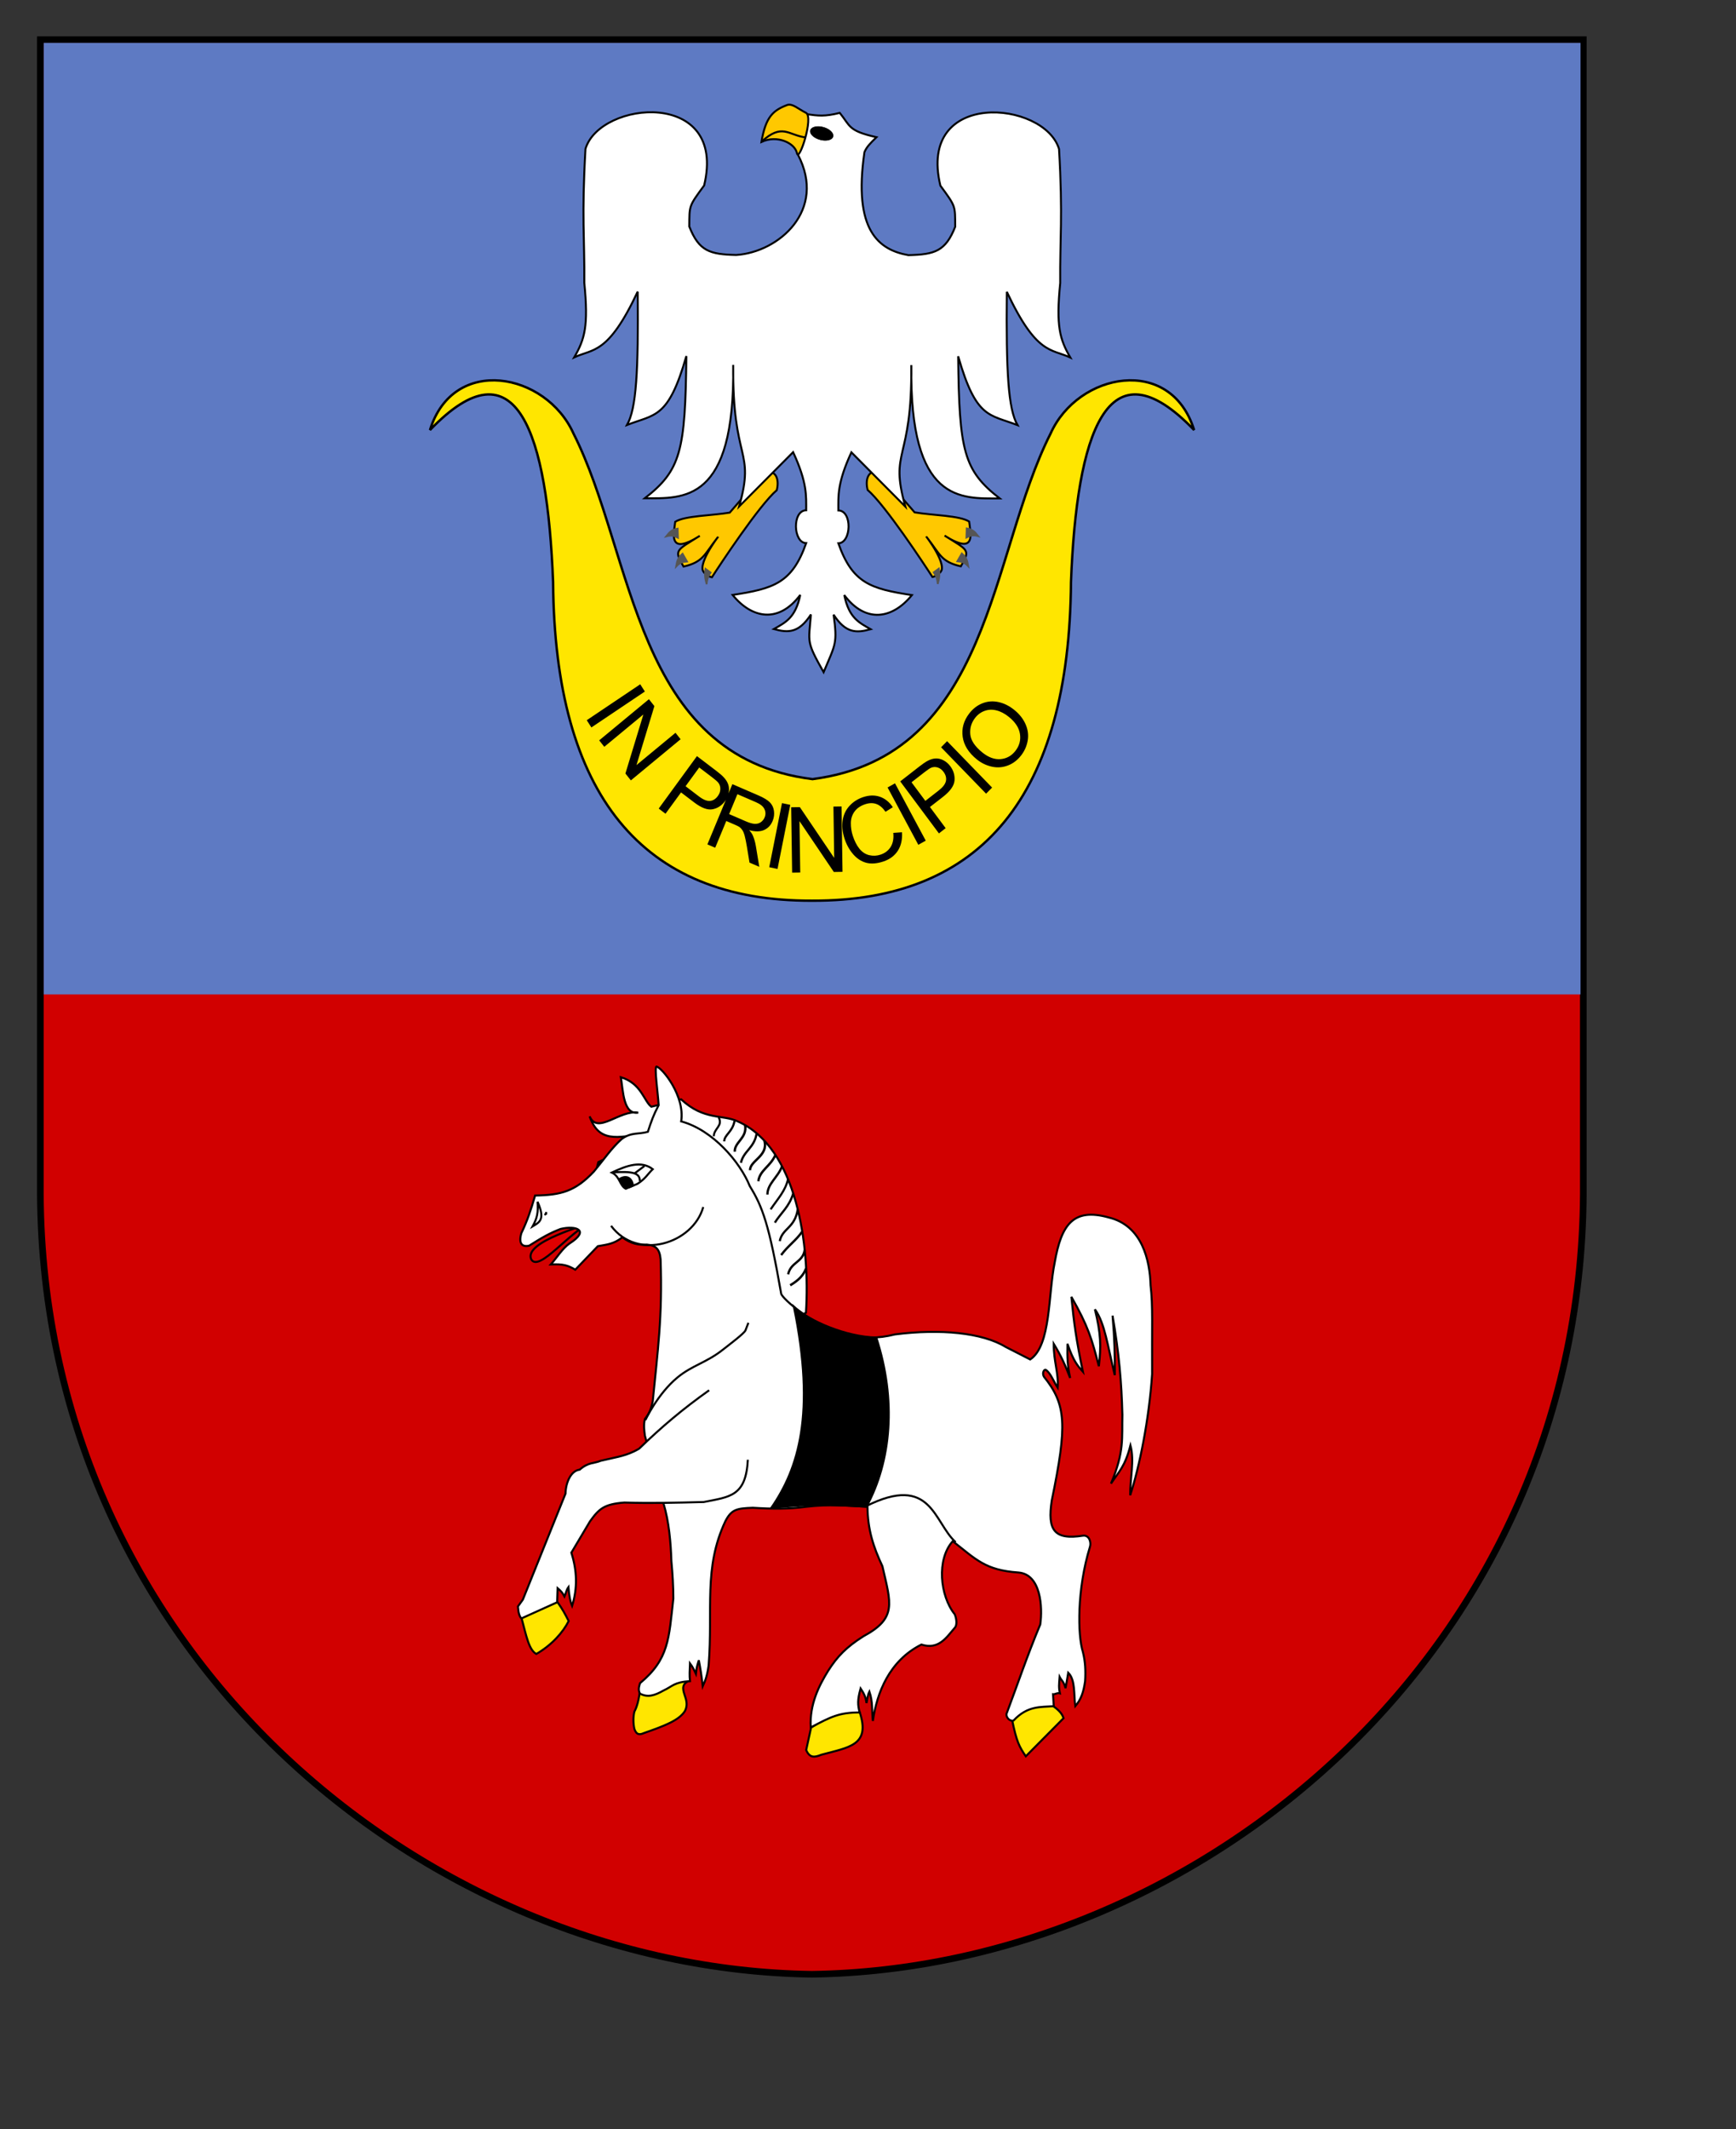 <?xml version="1.0" encoding="UTF-8" standalone="no"?>
<!-- Created with Inkscape (http://www.inkscape.org/) -->
<svg
   xmlns:svg="http://www.w3.org/2000/svg"
   xmlns="http://www.w3.org/2000/svg"
   version="1.0"
   width="210mm"
   height="729.89pt"
   id="svg2">
  <rect width="100%" height="100%" fill="#333333" stroke="none"/>
  <defs
     id="defs5" />
  <path
     d="M 371.144,902.362 C 370.819,902.376 371.222,902.382 371.201,902.362 C 193.356,899.754 16.981,753.166 18.45,540.849 L 18.45,18.142 L 369.731,18.142 L 372.614,18.142 L 723.894,18.142 L 723.894,540.849 C 725.364,753.166 548.989,899.754 371.144,902.362 z"
     id="path1364"
     style="fill:#d10000;fill-opacity:1;fill-rule:evenodd;stroke:#000000;stroke-width:3.041;stroke-linecap:butt;stroke-linejoin:miter;stroke-miterlimit:4;stroke-dasharray:none;stroke-opacity:1" />
  <rect
     width="702.609"
     height="434.92"
     x="20.014"
     y="19.586"
     id="rect4263"
     style="opacity:1;fill:#5e7ac3;fill-opacity:1;fill-rule:evenodd;stroke:none;stroke-width:1;stroke-linecap:butt;stroke-linejoin:miter;marker:none;marker-start:none;marker-mid:none;marker-end:none;stroke-miterlimit:4;stroke-dasharray:none;stroke-dashoffset:0;stroke-opacity:1;visibility:visible;display:inline;overflow:visible" />
  <path
     d="M 295.895,517.66 C 281.42,520.585 273.602,521.823 269.587,510.236 C 273.179,518.785 283.428,507.086 291.775,508.548 C 285.013,509.561 284.907,498.761 283.85,492.348 C 293.254,495.161 294.416,503.373 297.797,505.848 L 311.426,502.473 C 321.992,512.26 330.338,509.223 337.417,512.598 C 364.254,524.523 370.487,568.847 368.48,600.009 L 358.971,604.734 L 295.895,517.66 z"
     id="path4826"
     style="fill:#ffffff;fill-opacity:1;fill-rule:evenodd;stroke:#000000;stroke-width:0.927px;stroke-linecap:butt;stroke-linejoin:miter;stroke-opacity:1" />
  <path
     d="M 242.852,575.543 C 239.321,567.446 268.898,559.862 270.979,558.361 C 260.858,562.273 246.376,581.891 242.852,575.543 z"
     id="path4824"
     style="fill:#e00000;fill-opacity:1;fill-rule:evenodd;stroke:#000000;stroke-width:0.927px;stroke-linecap:butt;stroke-linejoin:miter;stroke-opacity:1" />
  <path
     d="M 238.369,739.253 L 254.842,732.212 C 257.27,735.593 258.466,737.9 259.997,740.923 C 257.42,746.054 252.265,751.901 245.205,755.958 C 241.768,754.048 240.685,747.844 238.369,739.253 z"
     id="path6605"
     style="fill:#ffe600;fill-opacity:1;fill-rule:evenodd;stroke:#000000;stroke-width:0.927px;stroke-linecap:butt;stroke-linejoin:miter;stroke-opacity:1" />
  <path
     d="M 462.72,786.027 C 464.812,796.18 466.007,798.333 468.996,802.732 L 486.254,785.311 C 485.581,783.083 483.788,781.333 480.874,779.345 C 473.927,779.424 469.892,779.742 462.72,786.027 z"
     id="path7485"
     style="fill:#ffe600;fill-opacity:1;fill-rule:evenodd;stroke:#000000;stroke-width:0.927px;stroke-linecap:butt;stroke-linejoin:miter;stroke-opacity:1" />
  <path
     d="M 370.828,789.606 L 368.587,799.868 C 370.23,803.686 372.546,803.209 375.535,802.016 C 388.086,798.595 398.172,797.8 393.017,782.447 C 385.023,781.333 379.046,784.515 370.828,789.606 z"
     id="path7483"
     style="fill:#ffe600;fill-opacity:1;fill-rule:evenodd;stroke:#000000;stroke-width:0.927px;stroke-linecap:butt;stroke-linejoin:miter;stroke-opacity:1" />
  <path
     d="M 292.72,771.979 C 303.179,779.337 309.465,761.379 315.105,768.26 C 310.837,769.73 312.704,773.538 313.115,775.049 C 314.124,777.873 314.236,779.981 313.115,782.089 C 310.463,786.265 304.001,788.771 294.401,792.112 C 292.608,792.908 291.008,793.106 290.03,790.203 C 289.476,787.578 289.436,784.953 290.03,782.328 C 291.291,780.042 292.085,776.832 292.72,771.979 z"
     id="path7480"
     style="fill:#ffe600;fill-opacity:1;fill-rule:evenodd;stroke:#000000;stroke-width:0.927px;stroke-linecap:butt;stroke-linejoin:miter;stroke-opacity:1" />
  <path
     d="M 300.116,487.483 C 302.768,487.961 313.265,500.967 311.434,512.541 C 325.928,516.439 338.404,531.195 342.812,542.133 C 348.602,551.48 351.625,559.61 357.156,591.293 C 357.527,593.418 372.621,607.163 389.094,610.385 C 395.781,611.419 400.898,611.976 409.154,609.908 C 429.848,607.283 449.086,609.072 459.807,615.635 L 471.013,621.362 C 480.576,614.919 479.156,591.771 482.219,576.975 C 485.207,559.924 490.573,551.902 506.873,556.451 C 522.243,560.127 525.727,576.121 526.042,587.475 C 527.175,596.822 526.621,606.896 526.753,628.045 C 525.315,649.184 520.92,670.523 516.735,683.41 C 516.623,675.773 518.752,667.659 516.847,660.619 C 514.325,670.384 511.692,672.392 507.938,678.1 C 514.157,663.324 512.869,657.258 513.149,646.659 C 512.775,631.545 511.617,618.578 508.666,601.316 C 509.6,612.294 509.75,618.857 509.675,628.522 C 506.388,615.038 505.118,604.657 500.598,598.453 C 503.325,609.629 503.474,615.198 502.391,624.465 C 499.216,611.976 497.497,606.169 489.84,592.725 C 490.998,604.657 492.043,612.294 495.107,626.971 C 492.865,624.385 490.848,622.397 488.047,614.203 C 487.897,620.726 488.084,624.505 489.279,629.834 C 487.113,624.147 485.058,619.533 481.771,614.203 C 481.696,622.317 484.087,627.567 483.564,634.249 C 481.771,631.545 480.314,627.527 478.185,626.135 C 477.55,625.618 476.243,627.368 477.288,629.238 C 487.561,642.005 487.972,651.312 480.874,685.796 C 478.783,699.399 481.939,703.991 495.246,701.882 C 498.123,701.607 498.941,705.129 498.332,706.963 C 492.336,726.52 492.681,747.258 495.085,755.003 C 496.221,759.458 496.406,763.744 496.115,768.367 C 495.413,773.451 494.236,776.763 491.633,779.822 C 490.869,774.721 491.769,767.849 488.391,764.52 C 487.898,767.526 487.564,769.519 487.15,771.597 C 486.491,768.703 485.357,768.171 484.461,766.458 C 484.188,769.885 483.995,771.203 484.594,773.955 C 483.336,773.589 482.395,774.489 481.454,774.377 L 481.771,779.822 C 475.803,780.325 469.836,779.478 463.393,786.393 C 461.824,786.868 460.031,785.194 460.143,783.402 C 465.298,769.759 469.548,756.964 475.607,742.474 C 476.72,734.559 475.932,719.557 465.634,718.729 C 450.393,717.669 446.246,712.727 435.601,704.411 C 428.134,712.679 429.701,729.384 436.497,737.821 C 437.448,740.058 437.607,742.97 436.497,744.025 C 432.685,748.427 429.19,754.179 421.257,751.662 C 406.468,759.077 400.872,773.916 399.079,786.562 C 398.553,782.088 399.147,778.091 397.499,773.14 C 396.603,774.89 396.603,776.64 396.154,778.39 C 395.818,775.447 394.922,773.935 393.465,771.708 C 391.971,777.157 392.158,779.146 393.017,782.686 C 383.662,782.719 380.013,784.609 370.658,789.536 C 370.08,778.98 374.432,770.452 378.673,763.594 C 382.819,757.151 386.853,752.855 394.81,747.844 C 410.162,739.571 407.361,732.968 403.439,715.865 C 399.255,706.916 396.752,699.28 396.603,688.66 C 386.442,688.183 378.971,687.467 368.811,688.66 C 360.369,689.774 353.271,689.694 344.157,689.137 C 336.835,689.416 334.445,689.813 331.606,695.342 C 321.571,716.763 326.024,735.068 323.986,761.208 C 323.406,765.444 322.589,767.951 321.296,770.753 C 320.698,765.51 320.259,762.841 319.503,758.821 C 318.777,761.1 318.448,762.283 318.158,765.026 C 317.262,763.14 316.722,761.928 315.469,760.253 C 315.35,763.759 315.152,765.536 315.469,768.367 C 308.067,768.871 307.559,770.725 303.366,772.663 C 299.304,774.954 296.194,775.98 292.608,774.094 C 291.736,772.504 292.053,771.208 292.608,769.322 C 305.869,758.344 305.794,748.918 307.848,730.661 C 307.848,724.934 307.512,719.445 306.952,713.479 C 306.69,705.206 305.869,695.382 303.366,687.228 L 294.849,656.204 C 294.513,653.659 294.177,651.233 294.849,648.568 C 296.941,645.983 297.8,643.636 298.435,640.454 C 300.639,617.743 302.955,601.953 302.021,575.543 C 301.61,571.048 299.967,569.179 295.746,568.861 C 292.234,569.179 288.499,568.543 284.539,565.52 C 280.804,568.463 277.965,568.781 273.333,569.577 L 263.023,580.316 C 259.624,578.327 257.457,577.651 251.817,577.929 C 254.656,574.747 257.046,570.73 260.333,568.384 C 269.859,562.338 263.471,559.991 256.299,561.702 C 251.518,563.531 247.857,565.599 241.955,569.338 C 238.967,570.054 236.875,568.622 238.369,563.611 C 241.133,557.883 242.777,552.872 244.645,546.428 C 256.635,546.229 263.023,544.479 271.54,535.451 C 276.022,530.081 279.608,524.712 284.315,520.536 C 288.723,517.393 291.786,518.547 296.194,517.314 C 297.837,512.302 298.697,509.797 301.125,505.143 C 300.788,499.256 299.107,488 300.116,487.483 z"
     id="path2388"
     style="fill:#ffffff;fill-opacity:1;fill-rule:evenodd;stroke:#000000;stroke-width:0.927px;stroke-linecap:butt;stroke-linejoin:miter;stroke-opacity:1" />
  <path
     d="M 324.21,635.442 C 312.182,643.994 302.731,651.949 292.16,662.171 C 286.556,665.432 282.41,665.83 274.678,667.659 C 271.465,669.012 269.037,668.216 265.04,671.716 C 261.193,672.154 258.69,677.245 258.54,682.694 L 239.041,731.139 L 236.8,734.241 C 236.987,737.025 237.398,738.616 238.369,739.73 L 254.73,732.332 L 254.954,725.888 C 256.449,727.161 257.27,728.076 258.092,729.707 C 258.802,728.156 258.839,726.843 259.885,725.411 C 260.221,729.11 260.558,731.497 261.566,734.002 C 264.106,725.769 263.845,718.013 261.23,709.661 L 269.747,695.342 C 273.856,689.615 276.172,687.467 285.436,686.751 C 298.435,687.149 308.521,686.83 321.744,686.512 C 333.847,684.126 341.019,683.887 341.916,667.182"
     id="path1312"
     style="fill:#ffffff;fill-opacity:1;fill-rule:evenodd;stroke:#000000;stroke-width:0.927px;stroke-linecap:butt;stroke-linejoin:miter;stroke-opacity:1" />
  <path
     d="M 295.073,649.045 C 295.073,649.045 300.698,636.985 309.866,629.476 C 316.421,624.107 323.055,622.731 330.261,617.067 C 333.5,614.521 340.201,609.496 340.82,608.068 C 341.013,607.624 342.167,604.602 342.167,604.602"
     id="path2187"
     style="fill:none;fill-opacity:0.75;fill-rule:evenodd;stroke:#000000;stroke-width:0.927px;stroke-linecap:butt;stroke-linejoin:miter;stroke-opacity:1" />
  <path
     d="M 279.384,560.27 C 291.412,576.497 316.888,568.384 321.52,551.679"
     id="path2189"
     style="fill:none;fill-opacity:0.75;fill-rule:evenodd;stroke:#000000;stroke-width:0.927px;stroke-linecap:butt;stroke-linejoin:miter;stroke-opacity:1" />
  <path
     d="M 279.72,535.928 C 283.419,537.678 283.306,541.934 286.108,543.326 L 291.487,541.059 C 295.148,538.712 296.119,536.604 298.435,534.377 C 293.205,530.36 286.631,532.667 279.72,535.928 z"
     id="path3937"
     style="fill:none;fill-opacity:0.75;fill-rule:evenodd;stroke:#000000;stroke-width:0.927px;stroke-linecap:butt;stroke-linejoin:miter;stroke-opacity:1" />
  <path
     d="M 292.496,539.866 C 292.72,535.888 288.686,535.371 280.729,535.809"
     id="path3939"
     style="fill:none;fill-opacity:0.75;fill-rule:evenodd;stroke:#000000;stroke-width:0.927px;stroke-linecap:butt;stroke-linejoin:miter;stroke-opacity:1" />
  <path
     d="M 290.142,536.286 L 294.625,532.945"
     id="path3941"
     style="fill:none;fill-opacity:0.75;fill-rule:evenodd;stroke:#000000;stroke-width:0.927px;stroke-linecap:butt;stroke-linejoin:miter;stroke-opacity:1" />
  <path
     d="M 283.194,538.911 C 286.78,536.644 289.022,538.911 289.358,541.775 L 289.47,541.894 C 285.884,543.684 285.436,542.491 283.194,538.911 z"
     id="path3943"
     style="fill:#000000;fill-opacity:1;fill-rule:evenodd;stroke:#000000;stroke-width:0.927px;stroke-linecap:butt;stroke-linejoin:miter;stroke-opacity:1" />
  <path
     d="M 243.524,560.508 C 245.616,556.69 246.139,554.184 245.765,549.292 C 249.501,557.525 246.512,558.719 243.524,560.508 z"
     id="path4818"
     style="fill:none;fill-opacity:0.75;fill-rule:evenodd;stroke:#000000;stroke-width:0.927px;stroke-linecap:butt;stroke-linejoin:miter;stroke-opacity:1" />
  <path
     d="M 248.914,555.254 L 249.677,554.785 L 249.677,553.95"
     id="path4820"
     style="fill:none;fill-opacity:0.75;fill-rule:evenodd;stroke:#000000;stroke-width:0.927;stroke-linecap:butt;stroke-linejoin:miter;stroke-miterlimit:4;stroke-dasharray:none;stroke-opacity:1" />
  <path
     d="M 395.93,688.421 C 425.963,673.387 426.86,695.819 436.946,704.888"
     id="path4822"
     style="fill:none;fill-opacity:0.75;fill-rule:evenodd;stroke:#000000;stroke-width:0.927px;stroke-linecap:butt;stroke-linejoin:miter;stroke-opacity:1" />
  <path
     d="M 272.915,533.691 L 273.549,531.16 L 275.609,530.148"
     id="path4828"
     style="fill:#000000;fill-opacity:1;fill-rule:evenodd;stroke:#000000;stroke-width:0.927px;stroke-linecap:butt;stroke-linejoin:miter;stroke-opacity:1" />
  <path
     d="M 326.324,519.348 C 326.54,515.581 330.566,514.678 328.597,510.732"
     id="path5703"
     style="fill:none;fill-opacity:0.75;fill-rule:evenodd;stroke:#000000;stroke-width:0.927px;stroke-linecap:butt;stroke-linejoin:miter;stroke-opacity:1" />
  <path
     d="M 331.106,521.681 C 331.201,518.613 334.872,517.452 335.823,512.368"
     id="path5705"
     style="fill:none;fill-opacity:0.75;fill-rule:evenodd;stroke:#000000;stroke-width:0.985px;stroke-linecap:butt;stroke-linejoin:miter;stroke-opacity:1" />
  <path
     d="M 335.951,526.401 C 335.689,522.032 341.641,520.224 340.672,514.318"
     id="path5707"
     style="fill:none;fill-opacity:0.75;fill-rule:evenodd;stroke:#000000;stroke-width:1.079px;stroke-linecap:butt;stroke-linejoin:miter;stroke-opacity:1" />
  <path
     d="M 338.748,531.479 C 340.006,525.934 344.967,524.724 345.97,517.817"
     id="path5709"
     style="fill:none;fill-opacity:0.75;fill-rule:evenodd;stroke:#000000;stroke-width:1.009px;stroke-linecap:butt;stroke-linejoin:miter;stroke-opacity:1" />
  <path
     d="M 342.941,534.841 C 342.808,530.528 351.273,528.38 349.537,521.522"
     id="path5711"
     style="fill:none;fill-opacity:0.75;fill-rule:evenodd;stroke:#000000;stroke-width:1.092px;stroke-linecap:butt;stroke-linejoin:miter;stroke-opacity:1" />
  <path
     d="M 346.714,539.881 C 347.384,534.819 352.197,533.204 354.525,527.876"
     id="path5713"
     style="fill:none;fill-opacity:0.75;fill-rule:evenodd;stroke:#000000;stroke-width:1.085px;stroke-linecap:butt;stroke-linejoin:miter;stroke-opacity:1" />
  <path
     d="M 350.868,545.984 C 350.834,541.077 355.694,538.057 357.512,533.15"
     id="path5715"
     style="fill:none;fill-opacity:0.75;fill-rule:evenodd;stroke:#000000;stroke-width:1.035px;stroke-linecap:butt;stroke-linejoin:miter;stroke-opacity:1" />
  <path
     d="M 352.335,552.748 C 355.691,547.77 359.047,544.381 360.293,538.914"
     id="path5717"
     style="fill:none;fill-opacity:0.75;fill-rule:evenodd;stroke:#000000;stroke-width:0.96px;stroke-linecap:butt;stroke-linejoin:miter;stroke-opacity:1" />
  <path
     d="M 354.26,558.814 C 357.071,554.327 360.867,551.582 362.694,545.352"
     id="path5719"
     style="fill:none;fill-opacity:0.75;fill-rule:evenodd;stroke:#000000;stroke-width:0.992px;stroke-linecap:butt;stroke-linejoin:miter;stroke-opacity:1" />
  <path
     d="M 356.494,567.261 C 357.72,561.325 363.378,561.374 364.731,552.751"
     id="path5721"
     style="fill:none;fill-opacity:0.75;fill-rule:evenodd;stroke:#000000;stroke-width:0.997px;stroke-linecap:butt;stroke-linejoin:miter;stroke-opacity:1" />
  <path
     d="M 357.143,573.639 C 360.345,569.285 363.808,567.151 366.749,562.928"
     id="path5723"
     style="fill:none;fill-opacity:0.75;fill-rule:evenodd;stroke:#000000;stroke-width:1.047px;stroke-linecap:butt;stroke-linejoin:miter;stroke-opacity:1" />
  <path
     d="M 360.326,582.432 C 361.644,576.725 366.975,577.075 367.892,571.368"
     id="path5725"
     style="fill:none;fill-opacity:0.75;fill-rule:evenodd;stroke:#000000;stroke-width:1.042px;stroke-linecap:butt;stroke-linejoin:miter;stroke-opacity:1" />
  <path
     d="M 361.281,587.455 C 365.311,585.027 367.321,582.872 368.522,579.764"
     id="path5727"
     style="fill:none;fill-opacity:0.75;fill-rule:evenodd;stroke:#000000;stroke-width:1.085px;stroke-linecap:butt;stroke-linejoin:miter;stroke-opacity:1" />
  <path
     d="M 352.674,689.137 C 365.076,671.159 372.995,646.261 362.984,597.259 C 369.932,603.782 386.741,611.021 400.637,611.339 C 409.901,639.977 407.51,667.659 396.154,688.66 C 380.316,687.705 371.65,687.228 352.674,689.137 z"
     id="path5730"
     style="fill:#000000;fill-opacity:1;fill-rule:evenodd;stroke:#000000;stroke-width:0.927px;stroke-linecap:butt;stroke-linejoin:miter;stroke-opacity:1" />
  <path
     d="M 349.908,215.505 C 355.764,214.951 356.057,220.371 355.149,224.026 C 347.168,230.847 329.232,258.027 325.497,263.837 C 324.462,263.729 321.596,262.196 321.214,260.384 C 320.261,254.955 330.923,242.062 327.863,245.953 C 322.102,253.279 321.575,256.92 312.516,258.951 C 307.959,251.243 309.235,251.662 319.948,244.911 C 305.034,254.38 308.18,243.506 308.707,238.494 C 313.038,235.711 325.329,235.691 333.64,234.29 L 349.908,215.505 z"
     id="path5698"
     style="fill:#ffc800;fill-opacity:1;fill-rule:evenodd;stroke:#000000;stroke-width:0.898;stroke-linecap:butt;stroke-linejoin:miter;stroke-miterlimit:4;stroke-dasharray:none;stroke-opacity:1" />
  <path
     d="M 401.901,215.396 C 396.044,214.842 395.751,220.262 396.66,223.917 C 404.64,230.738 422.576,257.918 426.312,263.728 C 427.346,263.62 430.213,262.087 430.594,260.276 C 431.547,254.846 420.885,241.953 423.945,245.844 C 429.707,253.17 430.233,256.812 439.293,258.842 C 443.85,251.134 442.573,251.553 431.86,244.802 C 446.774,254.271 443.629,243.398 443.101,238.385 C 438.771,235.602 426.479,235.582 418.169,234.181 L 401.901,215.396 z"
     id="path8338"
     style="fill:#ffc800;fill-opacity:1;fill-rule:evenodd;stroke:#000000;stroke-width:0.898;stroke-linecap:butt;stroke-linejoin:miter;stroke-miterlimit:4;stroke-dasharray:none;stroke-opacity:1" />
  <path
     d="M 368.917,52.203 C 374.084,52.92 377.045,53.331 383.939,51.597 C 388.814,57.564 387.587,59.777 400.735,62.711 C 397.633,65.76 396.293,67.075 395.225,69.546 C 389.981,105.454 401.825,114.215 415.297,116.622 C 427.322,116.333 432.295,114.889 436.725,103.625 C 436.635,93.902 437.087,94.576 429.944,84.853 C 419.275,40.568 477.502,45.96 484.192,68.102 C 486,99.197 484.554,108.92 484.735,129.329 C 482.745,149.161 484.554,155.13 489.346,163.409 C 480.666,159.365 473.885,162.254 460.323,133.373 C 459.961,169.955 460.956,186.899 465.205,194.311 C 452.366,189.305 446.309,191.52 438.081,162.831 C 438.533,206.249 440.613,215.009 457.068,227.813 C 439.528,227.813 415.749,230.124 416.653,166.875 C 417.105,211.544 406.436,205.094 413.941,231.568 L 389.258,206.73 C 382.748,220.786 383.29,226.754 383.29,233.301 C 389.8,233.397 389.258,248.223 383.29,248.319 C 389.71,266.514 398.028,269.113 416.924,272.001 C 407.973,282.976 395.767,284.998 386.003,272.001 C 388.173,282.591 392.896,284.621 398.069,287.597 C 391.461,289.394 386.674,289.456 381.12,280.94 C 382.923,294.198 382.041,294.182 376.556,307.236 C 368.49,292.879 369.718,293.917 370.754,280.863 C 365.2,289.378 360.413,289.317 353.805,287.52 C 358.978,284.544 363.701,282.514 365.871,271.924 C 356.107,284.92 343.901,282.899 334.95,271.924 C 353.846,269.036 362.164,266.437 368.584,248.242 C 362.616,248.145 362.074,233.32 368.584,233.224 C 368.584,226.677 369.126,220.708 362.616,206.653 L 337.933,231.491 C 345.438,205.016 334.769,211.467 335.221,166.797 C 336.125,230.047 312.346,227.736 294.806,227.736 C 311.261,214.932 313.341,206.172 313.793,162.754 C 305.565,191.442 299.507,189.228 286.669,194.234 C 290.918,186.822 291.913,169.878 291.551,133.295 C 277.989,162.176 271.208,159.288 262.528,163.332 C 267.32,155.052 269.128,149.084 267.139,129.252 C 267.32,108.843 265.874,99.12 267.682,68.024 C 274.373,45.882 332.599,40.491 321.93,84.775 C 314.787,94.499 315.239,93.825 315.149,103.548 C 319.579,114.812 324.552,116.256 336.577,116.544 C 356.016,115.293 378.168,96.135 364.786,70.624"
     id="path2262"
     style="fill:#ffffff;fill-opacity:1;fill-rule:evenodd;stroke:#000000;stroke-width:0.898;stroke-linecap:butt;stroke-linejoin:miter;stroke-miterlimit:4;stroke-opacity:1" />
  <path
     d="M 368.487,51.565 C 372.165,53.421 365.257,74.546 364.356,69.986 C 363.455,65.427 355.362,61.48 348.132,64.885 C 350.088,53.177 353.625,50.378 359.992,47.962 C 362.423,47.265 364.808,49.709 368.487,51.565 z"
     id="path1319"
     style="fill:#ffc800;fill-opacity:1;fill-rule:evenodd;stroke:#000000;stroke-width:0.898;stroke-linecap:butt;stroke-linejoin:miter;stroke-miterlimit:4;stroke-opacity:1" />
  <path
     d="M 348.165,64.78 C 357.568,56.212 360.325,61.652 367.965,62.759"
     id="path2196"
     style="fill:none;fill-opacity:0.75;fill-rule:evenodd;stroke:#000000;stroke-width:0.898;stroke-linecap:butt;stroke-linejoin:miter;stroke-miterlimit:4;stroke-dasharray:none;stroke-opacity:1" />
  <path
     d="M 451.548,466.139 A 2.777,2.381 0 1 1 445.993,466.139 A 2.777,2.381 0 1 1 451.548,466.139 z"
     transform="matrix(1.853,0.396,-9.805811e-2,1.24,-410.18,-694.72)"
     id="path3076"
     style="opacity:1;fill:#000000;fill-opacity:1;fill-rule:evenodd;stroke:#000000;stroke-width:0.2;stroke-linecap:butt;stroke-linejoin:miter;marker:none;marker-start:none;marker-mid:none;marker-end:none;stroke-miterlimit:4;stroke-dasharray:none;stroke-dashoffset:0;stroke-opacity:1;visibility:visible;display:inline;overflow:visible" />
  <path
     d="M 309.784,241.676 L 309.92,245.72 C 308.179,244.853 307.049,244.42 304.698,245.07 C 306.258,243.096 307.207,242.133 309.784,241.676 z"
     id="path7458"
     style="fill:#555555;fill-opacity:1;fill-rule:evenodd;stroke:#555555;stroke-width:0.898;stroke-linecap:butt;stroke-linejoin:miter;stroke-miterlimit:4;stroke-dasharray:none;stroke-opacity:1" />
  <path
     d="M 312.052,253.16 L 314.04,256.609 C 312.124,256.767 310.94,256.982 309.194,258.78 C 309.639,256.245 310.021,254.909 312.052,253.16 z"
     id="path8333"
     style="fill:#555555;fill-opacity:1;fill-rule:evenodd;stroke:#555555;stroke-width:0.898;stroke-linecap:butt;stroke-linejoin:miter;stroke-miterlimit:4;stroke-dasharray:none;stroke-opacity:1" />
  <path
     d="M 322.549,259.974 L 324.914,261.707 C 323.925,263.177 323.358,264.192 323.07,267.024 C 322.373,264.429 322.086,262.96 322.549,259.974 z"
     id="path8335"
     style="fill:#555555;fill-opacity:1;fill-rule:evenodd;stroke:#555555;stroke-width:0.778;stroke-linecap:butt;stroke-linejoin:miter;stroke-miterlimit:4;stroke-dasharray:none;stroke-opacity:1" />
  <path
     d="M 442.024,241.567 L 441.889,245.611 C 443.629,244.744 444.76,244.311 447.11,244.961 C 445.551,242.987 444.601,242.025 442.024,241.567 z"
     id="path8340"
     style="fill:#555555;fill-opacity:1;fill-rule:evenodd;stroke:#555555;stroke-width:0.898;stroke-linecap:butt;stroke-linejoin:miter;stroke-miterlimit:4;stroke-dasharray:none;stroke-opacity:1" />
  <path
     d="M 439.756,253.052 L 437.769,256.5 C 439.684,256.658 440.868,256.873 442.614,258.671 C 442.169,256.136 441.788,254.8 439.756,253.052 z"
     id="path8342"
     style="fill:#555555;fill-opacity:1;fill-rule:evenodd;stroke:#555555;stroke-width:0.898;stroke-linecap:butt;stroke-linejoin:miter;stroke-miterlimit:4;stroke-dasharray:none;stroke-opacity:1" />
  <path
     d="M 429.26,259.865 L 426.895,261.598 C 427.883,263.069 428.451,264.084 428.739,266.916 C 429.435,264.32 429.722,262.851 429.26,259.865 z"
     id="path8344"
     style="fill:#555555;fill-opacity:1;fill-rule:evenodd;stroke:#555555;stroke-width:0.778;stroke-linecap:butt;stroke-linejoin:miter;stroke-miterlimit:4;stroke-dasharray:none;stroke-opacity:1" />
  <path
     d="M 371.486,356.106 C 289.652,345.919 290.273,253.571 262.192,198.135 C 249.642,170.219 207.27,162.148 196.584,196.548 C 236.471,155.004 250.263,198.4 252.872,266.007 C 253.618,363.383 293.504,411.939 371.263,411.674 C 449.022,411.939 488.908,363.383 489.654,266.007 C 492.263,198.4 506.056,155.004 545.942,196.548 C 535.256,162.148 492.885,170.219 480.335,198.135 C 452.253,253.571 453.247,345.522 371.486,356.106 z"
     id="path1817"
     style="fill:#ffe600;fill-opacity:1;fill-rule:evenodd;stroke:#000000;stroke-width:1.091px;stroke-linecap:butt;stroke-linejoin:miter;stroke-opacity:1" />
  <path
     d="M 296.774,309.65 L 315.33,295.758 L 317.169,298.214 L 298.612,312.105 L 296.774,309.65 M 301.716,316.503 L 318.808,300.844 L 320.933,303.164 L 315.739,324.436 L 329.158,312.141 L 331.145,314.31 L 314.053,329.969 L 311.928,327.649 L 317.134,306.367 L 303.703,318.672 L 301.716,316.503 M 324.746,339.321 L 337.431,319.919 L 344.75,324.704 C 346.038,325.547 346.981,326.251 347.58,326.819 C 348.429,327.601 349.028,328.427 349.378,329.298 C 349.734,330.161 349.843,331.12 349.707,332.177 C 349.579,333.239 349.201,334.251 348.572,335.213 C 347.493,336.863 346.054,337.918 344.254,338.379 C 342.46,338.83 340.191,338.159 337.447,336.365 L 332.471,333.112 L 327.314,341 L 324.746,339.321 M 333.968,330.822 L 338.984,334.102 C 340.642,335.186 342.022,335.647 343.123,335.486 C 344.224,335.324 345.14,334.682 345.873,333.562 C 346.404,332.75 346.649,331.922 346.609,331.077 C 346.584,330.23 346.297,329.494 345.748,328.87 C 345.39,328.473 344.629,327.894 343.465,327.132 L 338.502,323.888 L 333.968,330.822 M 343.144,350.914 L 350.86,329.055 L 360.551,332.476 C 362.499,333.164 363.91,333.886 364.784,334.641 C 365.661,335.387 366.227,336.363 366.483,337.571 C 366.738,338.779 366.654,339.985 366.229,341.188 C 365.682,342.738 364.718,343.868 363.339,344.577 C 361.96,345.287 360.17,345.415 357.971,344.963 C 358.607,345.601 359.06,346.169 359.331,346.667 C 359.903,347.741 360.361,348.993 360.706,350.422 L 362.408,357.714 L 358.77,356.429 L 357.482,350.861 C 357.101,349.25 356.759,348.001 356.458,347.112 C 356.157,346.223 355.837,345.562 355.498,345.13 C 355.169,344.7 354.8,344.352 354.391,344.085 C 354.087,343.9 353.563,343.675 352.817,343.412 L 349.463,342.228 L 346.036,351.935 L 343.144,350.914 M 350.347,339.723 L 356.564,341.918 C 357.886,342.385 358.968,342.615 359.808,342.61 C 360.652,342.595 361.373,342.357 361.971,341.898 C 362.572,341.428 362.998,340.841 363.247,340.135 C 363.612,339.101 363.534,338.118 363.014,337.185 C 362.503,336.256 361.438,335.506 359.818,334.934 L 352.9,332.492 L 350.347,339.723 M 366.013,357.631 L 369.22,334.674 L 372.258,335.098 L 369.051,358.055 L 366.013,357.631 M 374.414,359.05 L 372.634,335.939 L 375.772,335.697 L 389.308,352.908 L 387.911,334.762 L 390.843,334.536 L 392.623,357.648 L 389.486,357.89 L 375.948,340.663 L 377.347,358.825 L 374.414,359.05 M 410.138,342.745 L 413.275,342.335 C 413.606,344.914 413.238,347.13 412.169,348.982 C 411.107,350.821 409.454,352.185 407.21,353.075 C 404.887,353.996 402.81,354.276 400.977,353.914 C 399.149,353.539 397.498,352.606 396.023,351.116 C 394.557,349.622 393.416,347.846 392.6,345.789 C 391.71,343.545 391.361,341.421 391.553,339.417 C 391.751,337.399 392.468,335.646 393.703,334.159 C 394.945,332.657 396.516,331.529 398.417,330.775 C 400.573,329.92 402.603,329.75 404.508,330.265 C 406.413,330.779 408.049,331.916 409.416,333.676 L 406.871,335.451 C 405.75,334.081 404.572,333.227 403.338,332.889 C 402.103,332.551 400.766,332.667 399.326,333.238 C 397.67,333.895 396.441,334.842 395.638,336.079 C 394.846,337.311 394.49,338.688 394.572,340.21 C 394.65,341.721 394.97,343.187 395.534,344.608 C 396.261,346.44 397.161,347.938 398.234,349.1 C 399.313,350.248 400.55,350.937 401.945,351.166 C 403.34,351.395 404.694,351.249 406.007,350.729 C 407.604,350.095 408.774,349.098 409.516,347.738 C 410.258,346.378 410.465,344.714 410.138,342.745 M 419.46,346.416 L 407.085,326.815 L 409.678,325.177 L 422.054,344.778 L 419.46,346.416 M 426.667,341.926 L 411.521,324.379 L 418.14,318.665 C 419.305,317.66 420.243,316.947 420.954,316.529 C 421.939,315.928 422.899,315.58 423.833,315.485 C 424.76,315.381 425.712,315.54 426.69,315.963 C 427.676,316.38 428.544,317.023 429.295,317.892 C 430.583,319.385 431.2,321.059 431.146,322.916 C 431.085,324.765 429.814,326.761 427.332,328.903 L 422.831,332.788 L 428.989,339.922 L 426.667,341.926 M 421.044,330.717 L 425.58,326.801 C 427.081,325.506 427.905,324.308 428.053,323.205 C 428.201,322.102 427.838,321.044 426.963,320.031 C 426.33,319.296 425.601,318.832 424.779,318.637 C 423.957,318.427 423.171,318.5 422.419,318.856 C 421.939,319.09 421.172,319.661 420.119,320.571 L 415.63,324.445 L 421.044,330.717 M 442.858,326.831 L 425.555,311.406 L 427.597,309.116 L 444.899,324.542 L 442.858,326.831 M 438.81,314.944 C 435.646,312.755 433.758,310.193 433.148,307.259 C 432.528,304.318 433.148,301.504 435.007,298.817 C 436.224,297.057 437.742,295.761 439.561,294.93 C 441.379,294.098 443.297,293.836 445.316,294.142 C 447.331,294.434 449.292,295.24 451.2,296.559 C 453.133,297.896 454.593,299.482 455.579,301.318 C 456.565,303.154 456.958,305.06 456.757,307.036 C 456.548,309.006 455.871,310.819 454.726,312.475 C 453.484,314.269 451.941,315.573 450.097,316.387 C 448.253,317.2 446.329,317.453 444.325,317.143 C 442.322,316.834 440.483,316.101 438.81,314.944 M 440.648,312.37 C 442.946,313.959 445.183,314.597 447.361,314.283 C 449.536,313.955 451.269,312.859 452.558,310.995 C 453.871,309.096 454.283,307.074 453.793,304.928 C 453.31,302.773 451.841,300.848 449.388,299.151 C 447.836,298.077 446.301,297.406 444.782,297.138 C 443.26,296.854 441.832,297.001 440.498,297.577 C 439.161,298.139 438.057,299.049 437.188,300.306 C 435.953,302.092 435.504,304.056 435.841,306.2 C 436.176,308.328 437.779,310.385 440.648,312.37"
     transform="matrix(1.259,7.847265e-2,-7.800273e-2,1.287,-81.221,-92.625)"
     id="text1824"
     style="font-size:13.878px;font-style:normal;font-weight:normal;line-height:125%;fill:#000000;fill-opacity:1;stroke:none;stroke-width:1px;stroke-linecap:butt;stroke-linejoin:miter;stroke-opacity:1;font-family:Bitstream Vera Sans" />
  <path
     d="M 295.008,307.199 C 345.924,378.783 415.967,372.307 457.334,307.845"
     id="path1853"
     style="fill:none;fill-opacity:0.75;fill-rule:evenodd;stroke:none;stroke-width:1.141px;stroke-linecap:butt;stroke-linejoin:miter;stroke-opacity:1" />
</svg>
